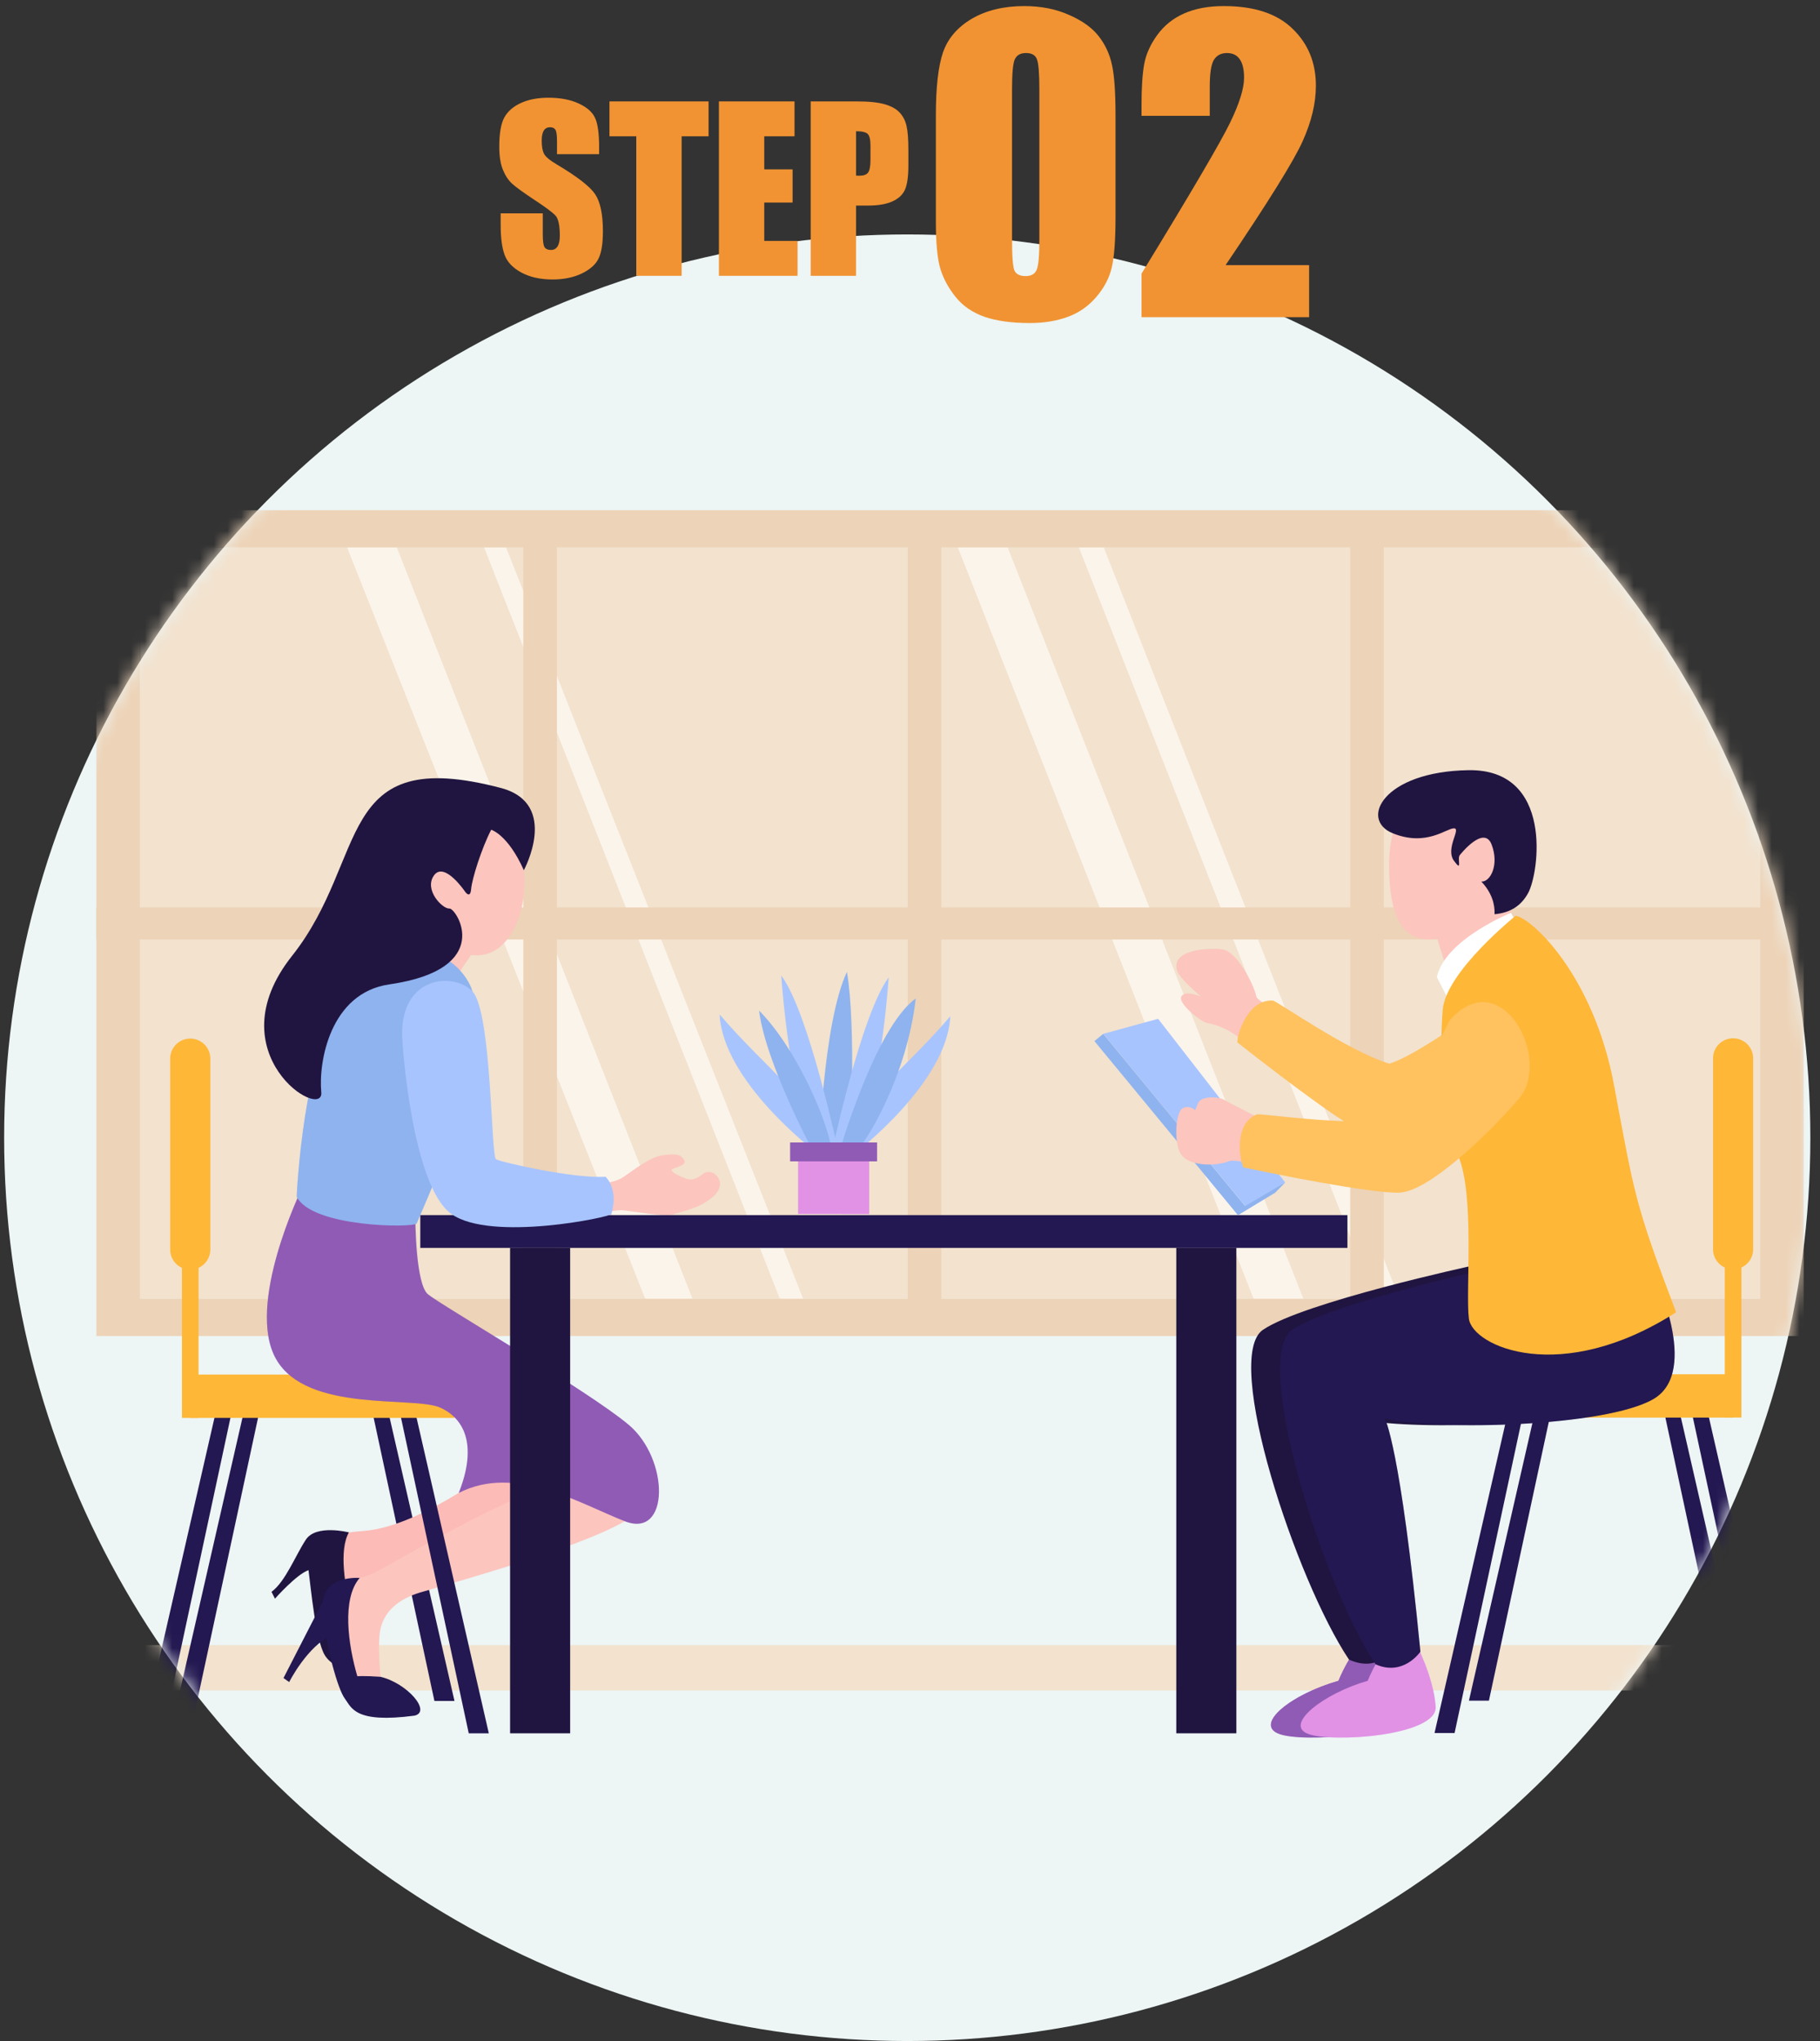 <?xml version="1.0" encoding="UTF-8" standalone="no"?>
<svg
   width="132"
   height="148"
   viewBox="0 0 132 148"
   fill="none"
   version="1.1"
   id="svg85"
   sodipodi:docname="step02.svg"
   inkscape:version="1.3.2 (091e20e, 2023-11-25)"
   xmlns:inkscape="http://www.inkscape.org/namespaces/inkscape"
   xmlns:sodipodi="http://sodipodi.sourceforge.net/DTD/sodipodi-0.dtd"
   xmlns="http://www.w3.org/2000/svg"
   xmlns:svg="http://www.w3.org/2000/svg">
  <rect x="0" y="0" width="132" height="148" fill="#333333" stroke="none"/>
  <sodipodi:namedview
     id="namedview85"
     pagecolor="#ffffff"
     bordercolor="#000000"
     borderopacity="0.25"
     inkscape:showpageshadow="2"
     inkscape:pageopacity="0.0"
     inkscape:pagecheckerboard="0"
     inkscape:deskcolor="#d1d1d1"
     inkscape:zoom="1.5945946"
     inkscape:cx="41.076271"
     inkscape:cy="18.813559"
     inkscape:window-width="1440"
     inkscape:window-height="449"
     inkscape:window-x="0"
     inkscape:window-y="205"
     inkscape:window-maximized="0"
     inkscape:current-layer="svg85" />
  <circle
     cx="65.8"
     cy="82.5"
     r="65.5"
     fill="#EDF5F5"
     id="circle1" />
  <mask
     id="mask0_1433_2504"
     style="mask-type:alpha"
     maskUnits="userSpaceOnUse"
     x="0"
     y="17"
     width="132"
     height="131">
    <circle
       cx="65.8"
       cy="82.5"
       r="65.5"
       fill="#EDF5F5"
       id="circle2" />
  </mask>
  <g
     mask="url(#mask0_1433_2504)"
     id="g80">
    <g
       clip-path="url(#clip0_1433_2504)"
       id="g79">
      <path
         d="M127.653 39.694H10.157V94.178H127.653V39.694Z"
         fill="#F2E2CE"
         id="path2" />
      <path
         d="M68.272 38.454H65.84V96.352H68.272V38.454Z"
         fill="#EDD3B7"
         id="path3" />
      <path
         d="M50.918 95.93L47.628 96.279L24.102 37H27.721L50.918 95.93Z"
         fill="#FBF4EA"
         id="path4" />
      <path
         d="M59.203 96.577L57.414 96.352L34.102 37.141L35.64 37L59.203 96.577Z"
         fill="#FBF4EA"
         id="path5" />
      <path
         d="M95.225 95.931L91.862 96.577L68.576 37.428L72.237 37.537L95.225 95.931Z"
         fill="#FBF4EA"
         id="path6" />
      <path
         d="M102.26 96.097H100.455L77.41 37.568L79.314 37.813L102.26 96.097Z"
         fill="#FBF4EA"
         id="path7" />
      <path
         d="M6.993 37V96.879H130.818V37H6.993ZM127.653 94.179H10.157V39.695H127.653V94.179Z"
         fill="#EDD3B7"
         id="path8" />
      <path
         d="M40.389 38.454H37.957V96.352H40.389V38.454Z"
         fill="#EDD3B7"
         id="path9" />
      <path
         d="M100.361 38.454H97.929V96.352H100.361V38.454Z"
         fill="#EDD3B7"
         id="path10" />
      <path
         d="M129.604 65.803H6.993V68.122H129.604V65.803Z"
         fill="#EDD3B7"
         id="path11" />
      <path
         d="M133.689 119.292H5V122.581H133.689V119.292Z"
         fill="#F2E2CE"
         id="path12" />
      <path
         d="M104.043 67.409L105.45 72.006L110.832 68.451L108.798 64.745L104.043 67.409Z"
         fill="#FCC5BE"
         id="path13" />
      <g
         style="mix-blend-mode:multiply"
         opacity="0.4"
         id="g14">
        <path
           d="M108.798 64.745L104.043 67.404L104.54 68.978C106.371 68.326 107.867 66.893 109.279 65.621L108.798 64.74V64.745Z"
           fill="#FCC5BE"
           id="path14" />
      </g>
      <path
         d="M34.541 68.67L32.962 71.031L29.489 70.593L31.231 67.205L34.541 68.67Z"
         fill="#FCC5BE"
         id="path15" />
      <g
         style="mix-blend-mode:multiply"
         opacity="0.4"
         id="g16">
        <path
           d="M33.799 69.78L34.541 68.67L31.231 67.2L30.98 67.685C31.701 68.597 32.643 69.296 33.794 69.775L33.799 69.78Z"
           fill="#FCC5BE"
           id="path16" />
      </g>
      <path
         d="M100.591 119.188C100.591 119.188 101.878 121.653 102.009 123.759C102.139 125.864 94.472 126.407 92.735 125.719C90.999 125.036 93.551 122.893 97.076 121.882C97.5 120.84 98.049 120.016 98.049 120.016L100.591 119.188Z"
         fill="#905BB5"
         id="path17" />
      <path
         d="M101.998 123.654C101.831 121.575 100.591 119.188 100.591 119.188L98.049 120.016C98.049 120.016 97.5 120.845 97.076 121.882C94.221 122.701 92.003 124.264 92.191 125.187C95.46 125.917 98.734 124.858 102.003 123.649L101.998 123.654Z"
         fill="#905BB5"
         id="path18" />
      <g
         style="mix-blend-mode:multiply"
         opacity="0.3"
         id="g19">
        <path
           d="M92.186 125.192C92.228 125.411 92.406 125.593 92.735 125.718C94.472 126.401 102.139 125.864 102.009 123.759C102.009 123.722 102.003 123.691 101.998 123.654C98.729 124.864 95.455 125.922 92.186 125.192Z"
           fill="#905BB5"
           id="path19" />
      </g>
      <path
         d="M102.709 119.188C102.709 119.188 103.996 121.653 104.127 123.759C104.258 125.864 96.59 126.407 94.853 125.719C93.117 125.036 96.046 122.774 99.195 121.882C99.618 120.84 100.167 120.016 100.167 120.016L102.709 119.188Z"
         fill="#E192E5"
         id="path20" />
      <g
         style="mix-blend-mode:multiply"
         opacity="0.3"
         id="g21">
        <path
           d="M94.403 124.832C94.252 125.207 94.362 125.525 94.853 125.718C96.59 126.401 104.258 125.864 104.127 123.758C104.122 123.665 104.111 123.566 104.101 123.472C101.01 125.114 97.552 124.889 94.403 124.832Z"
           fill="#E192E5"
           id="path21" />
      </g>
      <path
         d="M90.449 75.8C90.449 75.8 89.356 74.497 87.583 74.189C87.081 74.101 85.386 72.735 85.684 72.25C85.983 71.771 87.107 72.271 87.107 72.271C87.107 72.271 85.554 70.968 85.376 70.4C84.879 68.836 87.688 68.711 88.676 68.847C89.665 68.982 90.899 71.244 91.129 72.297C91.354 72.667 92.468 73.204 92.468 73.204L90.454 75.789L90.449 75.8Z"
         fill="#FCC5BE"
         id="path22" />
      <path
         d="M107.882 72.678C107.882 72.678 103.107 76.399 100.769 77.14C97.73 76.222 92.526 72.527 92.317 72.568C90.481 72.438 89.722 75.081 89.748 75.581C91.208 76.743 97.218 81.419 99.079 82.242C100.942 83.066 106.35 81.461 109.854 79.98C113.359 78.5 113.128 70.499 107.877 72.673L107.882 72.678Z"
         fill="#FFC25F"
         id="path23" />
      <path
         d="M103.771 75.577C102.678 76.27 101.58 76.885 100.769 77.14C97.73 76.223 92.526 72.527 92.317 72.569C90.481 72.439 89.722 75.081 89.748 75.582C90.842 76.447 94.466 79.277 97.008 80.997C100.094 80.382 102.202 78.204 103.766 75.577H103.771Z"
         fill="#FFC25F"
         id="path24" />
      <g
         style="mix-blend-mode:multiply"
         opacity="0.3"
         id="g25">
        <path
           d="M107.882 72.678C107.882 72.678 105.555 74.445 103.489 75.759C101.067 80.07 100.555 80.742 97.17 81.107C98.034 81.691 98.614 82.04 99.085 82.248C100.947 83.072 106.355 81.466 109.859 79.986C113.364 78.506 113.134 70.505 107.882 72.678Z"
           fill="#FFC25F"
           id="path25" />
      </g>
      <path
         d="M32.962 123.342H31.508L26.487 99.949H27.606L32.962 123.342Z"
         fill="#231851"
         id="path26" />
      <path
         d="M36.879 105.755C36.879 105.755 30.739 110.676 26.419 111.009C22.104 111.338 22.768 112.291 23.432 114.027C24.096 115.763 22.893 118.411 24.551 118.948C26.209 119.484 26.293 115.596 27.956 114.147C29.614 112.698 37.382 109.075 38.82 108.565C40.258 108.054 36.879 105.75 36.879 105.75V105.755Z"
         fill="#FCBBB6"
         id="path27" />
      <path
         d="M25.305 111.119C25.305 111.119 22.93 110.509 22.182 111.645C21.434 112.781 20.697 114.694 19.692 115.429L19.943 115.924C19.943 115.924 21.502 114.157 22.375 113.855C22.558 115.221 22.888 118.9 23.552 120.016C24.217 121.137 26.659 121.788 26.785 121.543C26.91 121.298 23.861 113.704 25.305 111.113V111.119Z"
         fill="#201540"
         id="path28" />
      <path
         d="M44.929 104.677C44.929 104.677 47.005 107.116 46.754 108.893C46.503 110.671 38.538 113.152 30.776 115.388C27.329 116.3 27.538 118.573 27.496 119.068C27.454 119.563 27.58 122.748 27.867 122.956C28.16 123.165 28.657 123.04 28.861 123.368C29.07 123.696 26.162 123.78 25.707 123.076C25.252 122.372 23.218 116.915 23.882 115.633C24.546 114.351 25.712 114.815 27.412 113.908C29.112 112.995 36.623 108.602 39.861 107.778C38.035 105.959 33.678 101.575 33.678 101.575L38.574 99.673C38.574 99.673 43.998 103.368 44.924 104.677H44.929Z"
         fill="#FCC5BE"
         id="path29" />
      <path
         d="M10.853 123.342H12.307L17.328 99.949H16.209L10.853 123.342Z"
         fill="#231851"
         id="path30" />
      <path
         d="M106.868 91.761C106.868 91.761 94.54 94.424 91.595 96.431C88.65 98.443 94.001 114.617 97.84 120.345C99.854 121.252 100.9 119.766 100.9 119.766C99.44 104.797 98.321 102.863 98.321 102.863C102.097 103.765 114.3 103.468 117.789 101.456C121.277 99.444 117.789 92.313 117.789 92.313L106.873 91.761H106.868Z"
         fill="#201540"
         id="path31" />
      <path
         d="M30.964 57.688C30.964 57.688 38.998 56.943 37.936 65.319C37.188 69.311 34.264 71.235 30.027 66.455C25.796 61.675 28.783 58.225 30.964 57.688Z"
         fill="#FCC5BE"
         id="path32" />
      <path
         d="M43.695 85.798C43.695 85.798 44.568 85.767 45.191 85.365C45.813 84.964 47.089 83.906 48.025 83.781C48.962 83.656 49.302 83.666 49.584 84.062C49.867 84.464 49.213 84.578 48.805 84.75C48.402 84.927 49.469 85.36 49.652 85.423C49.835 85.485 50.238 85.735 50.955 85.141C51.671 84.552 52.853 85.699 51.797 86.695C50.74 87.685 49.338 87.841 48.841 88.06C48.344 88.279 45.321 87.747 45.075 87.747C44.83 87.747 43.705 87.904 43.705 87.904V85.793L43.695 85.798Z"
         fill="#FCC5BE"
         id="path33" />
      <path
         d="M26.094 114.423C26.094 114.423 23.139 114.147 23.39 116.795C23.641 119.443 24.509 122.502 25.006 123.164C25.503 123.826 25.712 124.983 30.069 124.405C31.314 124.113 29.525 122.044 27.595 121.59C26.455 121.507 25.916 121.548 25.916 121.548C25.252 119.276 24.771 115.935 26.089 114.418L26.094 114.423Z"
         fill="#231851"
         id="path34" />
      <path
         d="M23.39 116.17L20.561 121.679L20.974 121.971C20.974 121.971 22.302 119.318 24.128 118.536C24.421 117.666 23.385 116.17 23.385 116.17H23.39Z"
         fill="#231851"
         id="path35" />
      <path
         d="M13.798 75.311C14.598 75.311 15.252 75.957 15.252 76.76V90.614C15.252 91.411 14.603 92.063 13.798 92.063C12.997 92.063 12.344 91.416 12.344 90.614V76.76C12.344 75.962 12.992 75.311 13.798 75.311Z"
         fill="#FEB737"
         id="path36" />
      <path
         d="M14.399 90.76H13.196V102.816H14.399V90.76Z"
         fill="#FEB737"
         id="path37" />
      <path
         d="M12.349 125.687H13.798L18.824 102.3H17.7L12.349 125.687Z"
         fill="#231851"
         id="path38" />
      <path
         d="M127.151 125.666H125.697L120.676 102.278H121.795L127.151 125.666Z"
         fill="#231851"
         id="path39" />
      <path
         d="M128.642 123.321H127.193L122.167 99.928H123.291L128.642 123.321Z"
         fill="#231851"
         id="path40" />
      <path
         d="M104.043 125.666H105.497L110.518 102.278H109.399L104.043 125.666Z"
         fill="#231851"
         id="path41" />
      <path
         d="M106.538 123.321H107.987L113.013 99.928H111.889L106.538 123.321Z"
         fill="#231851"
         id="path42" />
      <path
         d="M106.538 102.794H125.697V99.651H106.538V102.794Z"
         fill="#FEB737"
         id="path43" />
      <path
         d="M125.697 75.289C124.897 75.289 124.243 75.935 124.243 76.738V90.592C124.243 91.39 124.892 92.041 125.697 92.041C126.497 92.041 127.151 91.395 127.151 90.592V76.738C127.151 75.941 126.503 75.289 125.697 75.289Z"
         fill="#FEB737"
         id="path44" />
      <path
         d="M125.096 102.789H126.299V90.733H125.096V102.789Z"
         fill="#FEB737"
         id="path45" />
      <path
         d="M97.725 88.111H30.483V90.488H97.725V88.111Z"
         fill="#231851"
         id="path46" />
      <path
         d="M89.67 90.488H85.313V125.687H89.67V90.488Z"
         fill="#201540"
         id="path47" />
      <path
         d="M106.538 56.765C106.538 56.765 100.685 55.718 100.748 62.916C100.811 70.109 104.707 68.149 107.474 66.903C110.963 65.334 111.46 58.006 106.538 56.765Z"
         fill="#FCC5BE"
         id="path48" />
      <path
         d="M109.587 66.189C109.587 66.189 104.791 68.127 104.211 70.853C104.524 71.442 105.021 72.443 105.021 72.443C106.371 71.025 109.038 67.434 109.922 66.798C109.802 66.574 109.587 66.189 109.587 66.189Z"
         fill="white"
         id="path49" />
      <path
         d="M105.884 61.998C105.884 61.998 107.626 59.773 108.186 61.248C108.745 62.718 108.092 63.963 107.438 63.927C108.186 64.714 108.432 65.569 108.395 66.293C109.587 66.184 110.341 65.647 110.827 64.766C111.633 63.322 112.694 55.749 106.502 55.848C100.309 55.947 98.577 59.439 101.015 60.424C103.452 61.409 104.896 60.064 105.45 60.064C106.005 60.064 104.802 61.524 105.45 62.415C106.099 63.306 105.659 62.259 105.879 61.998H105.884Z"
         fill="#201540"
         id="path50" />
      <path
         d="M108.986 91.761C108.986 91.761 96.658 94.424 93.713 96.431C90.768 98.443 95.931 114.955 99.77 120.684C101.784 121.586 103.018 119.766 103.018 119.766C101.559 104.797 100.439 102.863 100.439 102.863C104.216 103.765 116.418 103.468 119.907 101.456C123.396 99.444 119.907 92.313 119.907 92.313L108.991 91.761H108.986Z"
         fill="#231851"
         id="path51" />
      <g
         style="mix-blend-mode:multiply"
         opacity="0.2"
         id="g52">
        <path
           d="M119.902 92.313L118.296 92.23C119.473 94.439 120.817 96.514 119.311 98.015C113.835 103.478 99.231 98.229 98.321 102.857C97.353 107.778 101.674 108.56 101.752 120.756C102.563 120.433 103.018 119.761 103.018 119.761C101.559 104.791 100.439 102.857 100.439 102.857C104.216 103.759 116.418 103.462 119.907 101.45C123.396 99.438 119.907 92.308 119.907 92.308L119.902 92.313Z"
           fill="#231851"
           id="path52" />
      </g>
      <path
         d="M90.425 87.594L80.014 74.969L79.376 75.492L89.786 88.117L90.425 87.594Z"
         fill="#8EB3EF"
         id="path53" />
      <path
         d="M80.02 74.966L83.995 73.877L93.211 85.745L90.428 87.591L80.02 74.966Z"
         fill="#A7C4FE"
         id="path54" />
      <path
         d="M90.313 87.45L93.211 85.745L92.484 86.485L89.796 88.112L90.313 87.45Z"
         fill="#8EB3EF"
         id="path55" />
      <path
         d="M35.452 125.687H33.997L28.976 102.3H30.096L35.452 125.687Z"
         fill="#231851"
         id="path56" />
      <path
         d="M32.957 99.673H13.798V102.816H32.957V99.673Z"
         fill="#FEB737"
         id="path57" />
      <path
         d="M21.873 86.231C21.873 86.231 17.783 94.627 20.027 98.558C22.271 102.488 30.028 101.205 31.942 102.076C33.851 102.946 34.557 105.031 33.27 108.258C37.382 106.147 42.037 109.029 45.316 110.311C48.596 111.594 48.548 105.797 45.599 103.316C42.654 100.835 31.9 94.591 31.032 93.846C30.164 93.1 30.116 88.758 30.116 87.805C30.116 86.851 21.879 86.231 21.879 86.231H21.873Z"
         fill="#905BB5"
         id="path58" />
      <g
         style="mix-blend-mode:multiply"
         opacity="0.2"
         id="g59">
        <path
           d="M34.139 101.987C31.649 99.01 26.168 99.505 24.677 96.029C23.469 93.621 24.86 89.92 24.656 86.49C23.129 86.318 21.879 86.225 21.879 86.225C21.879 86.225 17.788 94.622 20.032 98.552C22.276 102.482 30.033 101.2 31.947 102.07C33.856 102.94 34.562 105.025 33.276 108.252C33.794 107.986 34.316 107.804 34.845 107.678C35.692 105.729 35.807 103.639 34.149 101.981L34.139 101.987Z"
           fill="#905BB5"
           id="path59" />
      </g>
      <path
         d="M41.351 90.488H36.995V125.687H41.351V90.488Z"
         fill="#201540"
         id="path60" />
      <path
         d="M30.32 68.899C30.32 68.899 27.956 68.487 24.965 72.292C21.978 76.097 21.518 86.766 21.518 86.766C22.595 89.003 29.97 89.049 30.221 88.716C32.214 84.082 35.818 75.868 34.139 71.526C33.328 69.79 31.67 68.972 30.32 68.899Z"
         fill="#8EB3EF"
         id="path61" />
      <g
         style="mix-blend-mode:multiply"
         opacity="0.3"
         id="g62">
        <path
           d="M30.917 68.982C30.713 68.941 30.514 68.909 30.32 68.899C30.32 68.899 27.956 68.487 24.965 72.292C21.978 76.097 21.518 86.766 21.518 86.766C21.931 87.616 23.265 88.143 24.776 88.45C23.709 80.725 23.683 73.069 30.912 68.977L30.917 68.982Z"
           fill="#8EB3EF"
           id="path62" />
      </g>
      <path
         d="M29.196 75.68C29.196 75.68 29.871 85.98 32.737 88.028C35.603 90.076 44.348 88.247 44.348 88.028C44.877 86.167 43.914 85.328 43.914 85.328C41.644 85.484 36.351 84.28 35.974 84.061C35.603 83.843 35.666 73.371 34.264 71.891C32.862 70.41 28.73 70.781 29.201 75.685L29.196 75.68Z"
         fill="#A7C4FE"
         id="path63" />
      <path
         d="M33.72 64.641C33.72 64.641 32.224 62.436 31.476 63.478C30.728 64.521 32.099 65.923 32.596 65.881C33.093 65.839 35.959 70.264 28.239 71.38C23.924 72 23.092 77.046 23.301 79.198C23.511 81.351 15.539 76.425 21.183 69.311C26.826 62.196 24.169 53.924 36.372 57.15C40.603 58.307 37.993 63.103 37.993 63.103C36.832 60.502 35.624 60.168 35.624 60.168C34.918 61.534 34.228 63.749 34.17 64.469C34.107 65.235 33.715 64.635 33.715 64.635L33.72 64.641Z"
         fill="#201540"
         id="path64" />
      <path
         d="M91.501 81.164C91.501 81.164 89.231 80.017 88.791 79.757C88.357 79.496 87.112 79.465 86.893 79.986L86.673 80.507C86.673 80.507 86.302 80.095 85.768 80.366C85.24 80.637 85.083 83.124 85.768 83.843C86.453 84.562 88.226 84.594 89.225 84.171C89.66 84.14 90.564 84.302 90.564 84.302L91.501 81.164Z"
         fill="#FCC5BE"
         id="path65" />
      <path
         d="M109.922 66.413C109.922 66.413 104.854 70.469 104.634 73.247C104.415 76.025 104.509 80.898 105.748 83.776C106.988 86.653 106.282 93.585 106.533 95.613C106.784 97.64 113.217 100.517 121.56 95.154C118.531 87.174 118.552 86.653 117.056 78.673C115.561 70.693 111.083 66.57 109.922 66.408V66.413Z"
         fill="#FEB737"
         id="path66" />
      <g
         style="mix-blend-mode:multiply"
         opacity="0.3"
         id="g67">
        <path
           d="M117.056 78.678C115.561 70.698 111.083 66.575 109.922 66.413C109.922 66.413 109.676 66.606 109.295 66.939C109.289 66.955 109.284 66.971 109.279 66.986C110.262 67.888 112.26 69.514 112.647 70.281C116.884 77.823 112.836 85.605 118.809 93.053C119.666 93.908 119.97 94.95 119.954 96.097C120.482 95.816 121.011 95.508 121.555 95.159C118.526 87.179 118.547 86.658 117.051 78.678H117.056Z"
           fill="#FEB737"
           id="path67" />
      </g>
      <path
         d="M105.126 74.013C105.126 74.013 102.511 79.465 100.748 81.164C97.615 81.685 91.307 80.684 91.14 80.815C89.44 81.513 89.937 84.218 90.183 84.651C92.008 85.042 99.482 86.569 101.512 86.48C103.546 86.392 107.673 82.555 110.152 79.678C112.632 76.801 108.855 69.739 105.121 74.007L105.126 74.013Z"
         fill="#FFC25F"
         id="path68" />
      <path
         d="M63.032 83.947H57.885V88.028H63.032V83.947Z"
         fill="#E192E5"
         id="path69" />
      <path
         d="M61.049 88.028H63.032V83.947H59.433C59.234 85.584 60.04 86.877 61.044 88.028H61.049Z"
         fill="#E192E5"
         id="path70" />
      <g
         style="mix-blend-mode:multiply"
         opacity="0.2"
         id="g71">
        <path
           d="M59.433 83.947H57.885V88.028H61.044C60.04 86.877 59.234 85.584 59.433 83.947Z"
           fill="#E192E5"
           id="path71" />
      </g>
      <path
         d="M59.396 83.734C59.396 83.734 59.679 74.185 61.426 70.474C62.085 74.284 61.755 83.358 61.426 83.734C61.096 84.109 59.396 83.734 59.396 83.734Z"
         fill="#8EB3EF"
         id="path72" />
      <path
         d="M59.083 83.468C59.083 83.468 52.414 78.391 52.194 73.56C55.688 77.667 59.083 79.799 59.872 83.468C59.151 83.687 59.088 83.468 59.088 83.468H59.083Z"
         fill="#A7C4FE"
         id="path73" />
      <path
         d="M60.814 83.562C60.814 83.562 58.675 73.434 56.661 70.734C57.069 76.348 58.235 82.712 59.647 83.729C60.134 83.854 60.814 83.562 60.814 83.562Z"
         fill="#A7C4FE"
         id="path74" />
      <path
         d="M62.032 83.604C62.032 83.604 68.701 78.527 68.921 73.695C65.427 77.803 62.032 79.934 61.243 83.604C61.965 83.823 62.027 83.604 62.027 83.604H62.032Z"
         fill="#A7C4FE"
         id="path75" />
      <path
         d="M60.301 83.703C60.301 83.703 62.44 73.575 64.454 70.875C64.046 76.489 62.88 82.853 61.468 83.869C60.981 83.994 60.301 83.703 60.301 83.703Z"
         fill="#A7C4FE"
         id="path76" />
      <path
         d="M59.083 83.703C59.083 83.703 55.526 77.135 55.055 73.278C58.073 76.348 60.453 82.369 60.301 83.703C59.836 83.969 59.083 83.703 59.083 83.703Z"
         fill="#8EB3EF"
         id="path77" />
      <path
         d="M60.814 83.734C60.814 83.734 63.424 74.565 66.416 72.402C65.788 78.016 62.744 83.124 61.813 83.765C61.431 83.734 60.819 83.734 60.819 83.734H60.814Z"
         fill="#8EB3EF"
         id="path78" />
      <path
         d="M63.612 82.843H57.304V84.214H63.612V82.843Z"
         fill="#905BB5"
         id="path79" />
    </g>
  </g>
  <path
     d="M58.797 7.352H62.109C63.005 7.352 63.693 7.422 64.172 7.562C64.656 7.703 65.018 7.906 65.258 8.172C65.503 8.438 65.667 8.76 65.75 9.141C65.838 9.516 65.883 10.099 65.883 10.891V11.992C65.883 12.8 65.799 13.388 65.633 13.758C65.466 14.128 65.159 14.412 64.711 14.609C64.268 14.807 63.688 14.906 62.969 14.906H62.086V20H58.797V7.352ZM62.086 9.516V12.734C62.18 12.74 62.26 12.742 62.328 12.742C62.63 12.742 62.839 12.669 62.953 12.523C63.073 12.372 63.133 12.062 63.133 11.594V10.555C63.133 10.122 63.065 9.841 62.93 9.711C62.794 9.581 62.513 9.516 62.086 9.516Z"
     fill="#479F9E"
     id="path80"
     style="fill:#f19332;fill-opacity:1" />
  <path
     d="M52.141 7.352H57.625V9.883H55.43V12.281H57.484V14.688H55.43V17.469H57.844V20H52.141V7.352Z"
     fill="#479F9E"
     id="path81"
     style="fill:#f19332;fill-opacity:1" />
  <path
     d="M51.391 7.352V9.883H49.438V20H46.148V9.883H44.203V7.352H51.391Z"
     fill="#479F9E"
     id="path82"
     style="fill:#f19332;fill-opacity:1" />
  <path
     d="M43.453 11.18H40.398V10.242C40.398 9.805 40.359 9.526 40.281 9.406C40.203 9.286 40.073 9.227 39.891 9.227C39.693 9.227 39.542 9.307 39.438 9.469C39.339 9.63 39.289 9.875 39.289 10.203C39.289 10.625 39.346 10.943 39.461 11.156C39.57 11.37 39.88 11.628 40.391 11.93C41.854 12.8 42.776 13.513 43.156 14.07C43.536 14.628 43.727 15.526 43.727 16.766C43.727 17.667 43.62 18.331 43.406 18.758C43.198 19.185 42.792 19.544 42.188 19.836C41.583 20.122 40.88 20.266 40.078 20.266C39.198 20.266 38.445 20.099 37.82 19.766C37.2 19.432 36.794 19.008 36.602 18.492C36.409 17.977 36.312 17.245 36.312 16.297V15.469H39.367V17.008C39.367 17.482 39.409 17.787 39.492 17.922C39.581 18.057 39.734 18.125 39.953 18.125C40.172 18.125 40.333 18.039 40.438 17.867C40.547 17.695 40.602 17.44 40.602 17.102C40.602 16.357 40.5 15.87 40.297 15.641C40.089 15.412 39.575 15.029 38.758 14.492C37.94 13.95 37.398 13.557 37.133 13.312C36.867 13.068 36.646 12.729 36.469 12.297C36.297 11.865 36.211 11.312 36.211 10.641C36.211 9.672 36.333 8.964 36.578 8.516C36.828 8.068 37.229 7.719 37.781 7.469C38.333 7.214 39 7.086 39.781 7.086C40.635 7.086 41.362 7.224 41.961 7.5C42.565 7.776 42.964 8.125 43.156 8.547C43.354 8.964 43.453 9.674 43.453 10.68V11.18Z"
     fill="#479F9E"
     id="path83"
     style="fill:#f19332;fill-opacity:1" />
  <path
     d="M94.946 19.227V23H82.792V19.842C86.392 13.954 88.529 10.312 89.204 8.918C89.888 7.514 90.229 6.421 90.229 5.637C90.229 5.035 90.124 4.589 89.915 4.297C89.714 3.996 89.404 3.846 88.985 3.846C88.566 3.846 88.251 4.01 88.042 4.338C87.841 4.666 87.741 5.318 87.741 6.293V8.398H82.792V7.592C82.792 6.352 82.856 5.377 82.983 4.666C83.111 3.946 83.425 3.24 83.927 2.547C84.428 1.854 85.08 1.33 85.882 0.975C86.684 0.619 87.645 0.441 88.766 0.441C90.963 0.441 92.622 0.988 93.743 2.082C94.873 3.167 95.438 4.543 95.438 6.211C95.438 7.478 95.119 8.818 94.481 10.23C93.852 11.643 91.988 14.642 88.889 19.227H94.946Z"
     fill="#479F9E"
     id="path84"
     style="fill:#f19332;fill-opacity:1" />
  <path
     d="M80.906 8.357V15.74C80.906 17.417 80.814 18.639 80.632 19.404C80.45 20.17 80.072 20.885 79.497 21.551C78.923 22.216 78.23 22.695 77.419 22.986C76.608 23.278 75.701 23.424 74.698 23.424C73.377 23.424 72.278 23.273 71.403 22.973C70.528 22.663 69.831 22.184 69.312 21.537C68.792 20.89 68.423 20.211 68.204 19.5C67.986 18.78 67.876 17.641 67.876 16.082V8.357C67.876 6.325 68.049 4.803 68.396 3.791C68.751 2.779 69.448 1.968 70.487 1.357C71.536 0.747 72.803 0.441 74.288 0.441C75.501 0.441 76.585 0.656 77.542 1.084C78.499 1.503 79.215 2.018 79.689 2.629C80.163 3.24 80.482 3.928 80.646 4.693C80.819 5.459 80.906 6.68 80.906 8.357ZM75.382 6.498C75.382 5.322 75.323 4.589 75.204 4.297C75.095 3.996 74.831 3.846 74.411 3.846C74.001 3.846 73.728 4.005 73.591 4.324C73.463 4.634 73.4 5.359 73.4 6.498V17.299C73.4 18.584 73.459 19.359 73.577 19.623C73.705 19.887 73.974 20.02 74.384 20.02C74.794 20.02 75.063 19.865 75.191 19.555C75.318 19.245 75.382 18.547 75.382 17.463V6.498Z"
     fill="#479F9E"
     id="path85"
     style="fill:#f19332;fill-opacity:1" />
  <defs
     id="defs85">
    <clipPath
       id="clip0_1433_2504">
      <rect
         width="128.689"
         height="89"
         fill="white"
         transform="translate(5 37)"
         id="rect85" />
    </clipPath>
  </defs>
</svg>

